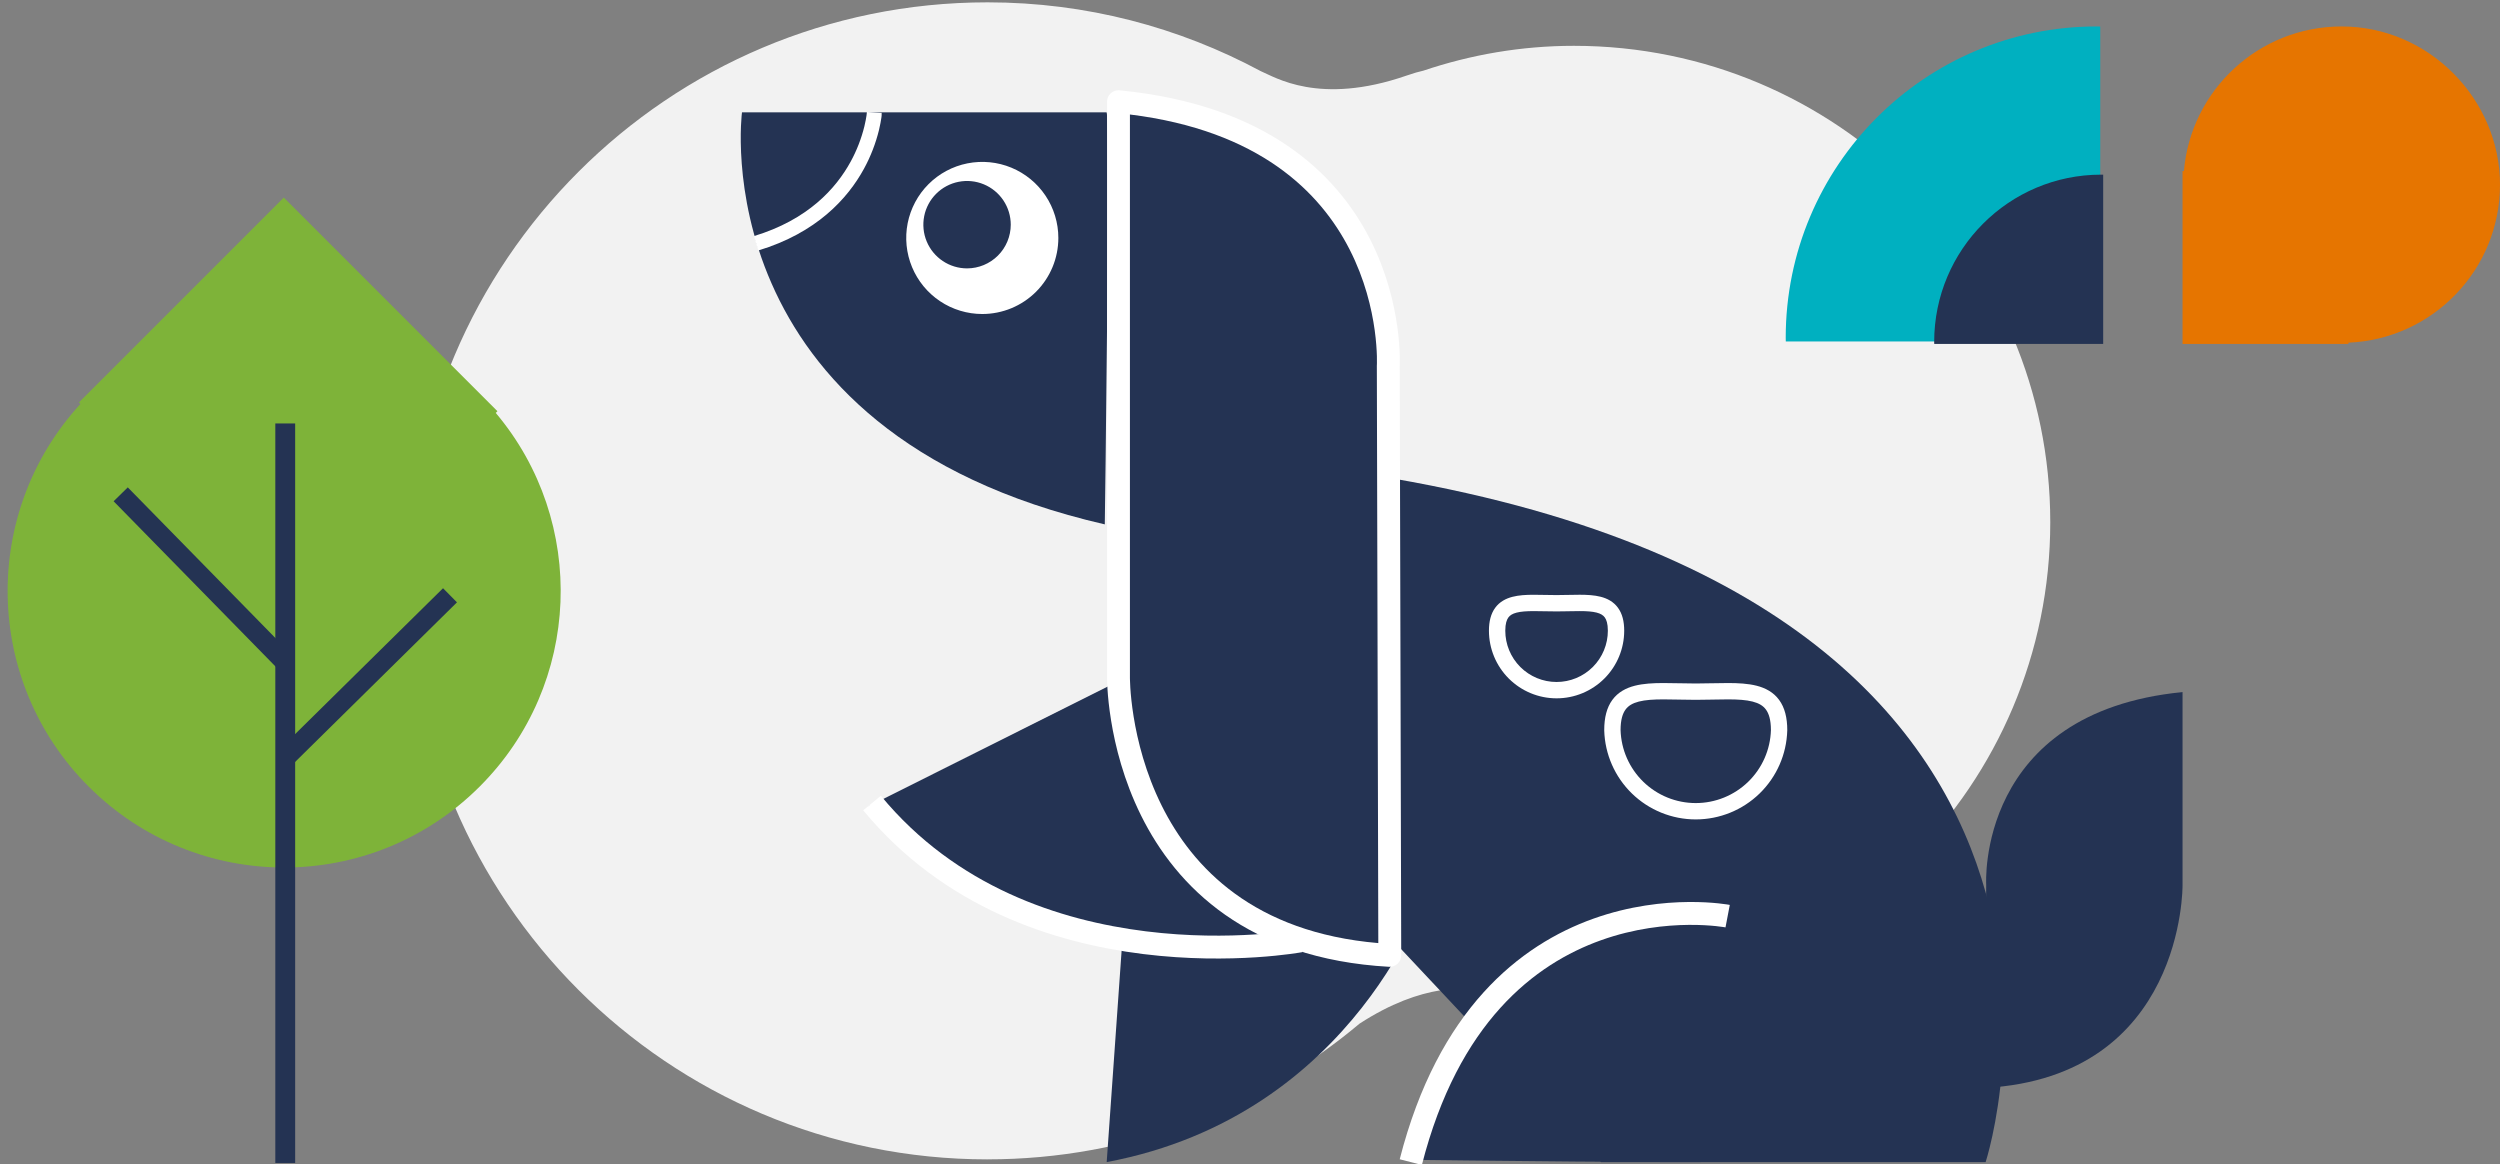 <svg width="189" height="88" viewBox="0 0 189 88" fill="none" xmlns="http://www.w3.org/2000/svg">
<rect x="0" y="0" width="189" height="88" fill="#808080" stroke="none"/>
<g clip-path="url(#clip0_2637_9663)">
<path d="M74.659 87.647C85.373 87.647 95.177 83.784 102.781 77.387C107.573 74.276 110.974 74.604 112.67 74.915C112.736 74.927 112.801 74.942 112.869 74.952C113.36 75.048 113.684 75.126 113.819 75.079C115.507 75.33 117.226 75.491 118.986 75.491C138.876 75.493 155 59.369 155 39.48C155 19.59 138.876 3.464 118.986 3.464C114.999 3.464 111.177 4.14 107.6 5.344C107.289 5.409 106.876 5.527 106.319 5.72C99.712 8.007 96.365 5.813 95.304 5.375C89.153 2.07 82.132 0.177 74.659 0.177C50.504 0.177 30.923 19.758 30.923 43.913C30.923 68.068 50.504 87.649 74.659 87.649V87.647Z" fill="#F2F2F2"/>
<path d="M83.656 8.493L56.094 8.493C56.094 8.493 52.918 32.61 83.522 39.643C83.522 39.643 83.95 8.777 83.656 8.493Z" fill="#243353"/>
<path fill-rule="evenodd" clip-rule="evenodd" d="M66.668 8.535L66.102 8.5C65.533 8.466 65.533 8.463 65.533 8.463C65.533 8.463 65.533 8.491 65.533 8.515C65.533 8.54 65.521 8.634 65.509 8.728C65.481 8.918 65.432 9.197 65.35 9.541C65.122 10.47 64.775 11.366 64.317 12.207C63.206 14.246 61.083 16.613 56.998 17.848L57.327 18.936C61.73 17.606 64.078 15.021 65.316 12.758C65.822 11.831 66.204 10.841 66.455 9.815C66.546 9.432 66.601 9.116 66.633 8.896C66.653 8.799 66.653 8.701 66.653 8.639C66.653 8.577 66.653 8.584 66.653 8.567L66.653 8.552L66.668 8.535Z" fill="white"/>
<path d="M74.261 23.739C73.124 23.739 72.012 23.402 71.067 22.77C70.121 22.138 69.384 21.24 68.949 20.19C68.513 19.139 68.4 17.983 68.621 16.867C68.843 15.752 69.391 14.727 70.195 13.923C70.999 13.119 72.024 12.571 73.139 12.35C74.255 12.128 75.411 12.242 76.462 12.677C77.512 13.112 78.41 13.849 79.042 14.795C79.674 15.74 80.011 16.852 80.011 17.989C80.011 19.514 79.405 20.977 78.327 22.055C77.249 23.134 75.786 23.739 74.261 23.739Z" fill="white"/>
<path d="M73.109 20.29C72.456 20.29 71.817 20.096 71.274 19.733C70.731 19.37 70.307 18.854 70.057 18.25C69.807 17.647 69.742 16.982 69.869 16.341C69.996 15.701 70.311 15.112 70.773 14.65C71.235 14.188 71.824 13.873 72.465 13.746C73.106 13.618 73.77 13.684 74.374 13.934C74.977 14.184 75.493 14.607 75.856 15.15C76.219 15.694 76.413 16.332 76.413 16.986C76.412 17.862 76.064 18.702 75.445 19.321C74.825 19.941 73.985 20.289 73.109 20.29Z" fill="#243353"/>
<path d="M84.647 8.429L84.647 51.931C84.647 51.931 84.437 71.811 105.156 72.967L105.05 28.415C105.05 28.415 106.103 10.529 84.647 8.431L84.647 8.429Z" fill="#243353"/>
<path d="M95.835 71.379C95.835 71.379 78.397 75.453 65.664 60.956L85.803 50.871L95.835 71.379Z" fill="#243353"/>
<path d="M121.04 87.855L150.114 87.855C150.114 87.855 165.052 42.119 96.199 34.923L96.199 61.391" fill="#243353"/>
<path d="M108.005 67.212C108.005 67.212 102.623 84.292 83.666 87.855L85.252 65.386L108.005 67.212Z" fill="#243353"/>
<path d="M150.156 66.869L150.08 82.246C165.153 81.396 165 66.936 165 66.936L165 52.322C149.393 53.851 150.156 66.869 150.156 66.869Z" fill="#243353"/>
<path fill-rule="evenodd" clip-rule="evenodd" d="M84.558 6.823C84.08 6.823 83.693 7.21 83.693 7.687L83.693 51.187L83.693 51.188L83.693 51.203C83.693 51.215 83.693 51.231 83.693 51.253C83.693 51.295 83.694 51.356 83.696 51.434C83.7 51.591 83.708 51.816 83.726 52.102C83.762 52.671 83.838 53.48 83.995 54.452C84.308 56.393 84.95 59.003 86.268 61.659C88.927 67.018 94.312 72.492 105.019 73.09C105.257 73.103 105.49 73.017 105.662 72.854C105.835 72.69 105.933 72.462 105.932 72.224L105.819 27.694C105.819 27.684 105.82 27.671 105.82 27.656C105.822 27.617 105.824 27.56 105.825 27.488C105.828 27.345 105.829 27.138 105.822 26.878C105.808 26.357 105.764 25.618 105.641 24.728C105.395 22.949 104.835 20.549 103.572 18.075C101.024 13.085 95.68 7.927 84.709 6.836C84.66 6.827 84.609 6.823 84.558 6.823ZM104.09 27.623C104.089 27.64 104.089 27.658 104.089 27.675L104.2 71.298C94.803 70.492 90.159 65.609 87.817 60.89C86.598 58.432 85.997 55.999 85.702 54.176C85.555 53.267 85.485 52.514 85.452 51.992C85.436 51.731 85.428 51.528 85.425 51.393C85.423 51.325 85.423 51.274 85.422 51.242C85.422 51.232 85.422 51.224 85.422 51.217C85.422 51.213 85.422 51.209 85.422 51.206L85.422 51.199L85.422 51.199L85.422 51.19L85.422 8.656C95.209 9.868 99.821 14.533 102.031 18.862C103.185 21.121 103.701 23.323 103.927 24.964C104.04 25.783 104.08 26.458 104.093 26.923C104.099 27.156 104.098 27.336 104.096 27.455C104.094 27.515 104.093 27.559 104.092 27.587C104.091 27.602 104.091 27.611 104.09 27.617L104.09 27.622L104.09 27.623Z" fill="white"/>
<path d="M131.058 87.776L131.058 66.612C131.058 66.612 112.525 64.183 107.15 87.687C107.138 87.687 130.84 87.996 131.058 87.776Z" fill="#243353"/>
<path fill-rule="evenodd" clip-rule="evenodd" d="M130.448 70.11C130.447 70.11 130.447 70.11 130.61 69.261C130.774 68.412 130.773 68.411 130.772 68.411L130.771 68.411L130.766 68.41L130.752 68.407C130.74 68.405 130.724 68.403 130.704 68.399C130.664 68.392 130.606 68.382 130.532 68.371C130.384 68.349 130.172 68.32 129.902 68.292C129.363 68.236 128.593 68.183 127.655 68.191C125.781 68.207 123.216 68.468 120.463 69.45C114.904 71.433 108.715 76.31 105.818 87.641L107.494 88.07C110.251 77.284 116.039 72.865 121.044 71.079C123.572 70.177 125.936 69.936 127.67 69.921C128.535 69.914 129.24 69.963 129.724 70.013C129.965 70.038 130.151 70.063 130.275 70.082C130.336 70.091 130.382 70.099 130.411 70.104C130.425 70.106 130.436 70.108 130.442 70.109L130.448 70.11C130.448 70.11 130.448 70.11 130.448 70.11L130.448 70.11Z" fill="white"/>
<path fill-rule="evenodd" clip-rule="evenodd" d="M98.454 71.982C98.454 71.982 98.455 71.982 98.297 71.131C98.138 70.281 98.139 70.281 98.139 70.281L98.139 70.281L98.137 70.281L98.129 70.283C98.121 70.284 98.107 70.287 98.09 70.29C98.054 70.296 97.999 70.305 97.926 70.317C97.779 70.34 97.56 70.373 97.276 70.411C96.706 70.486 95.874 70.578 94.837 70.645C92.762 70.779 89.874 70.812 86.629 70.408C80.129 69.6 72.282 67.054 66.593 60.158L65.259 61.259C71.332 68.621 79.671 71.286 86.415 72.125C89.793 72.545 92.792 72.51 94.949 72.371C96.028 72.301 96.898 72.205 97.501 72.126C97.802 72.086 98.038 72.051 98.199 72.025C98.28 72.012 98.342 72.001 98.385 71.994C98.406 71.99 98.423 71.987 98.435 71.985L98.449 71.983L98.453 71.982L98.454 71.982Z" fill="white"/>
<path fill-rule="evenodd" clip-rule="evenodd" d="M129.451 51.654C129.041 51.663 128.623 51.672 128.196 51.672C127.77 51.672 127.352 51.663 126.941 51.654L126.915 51.654C126.516 51.645 126.122 51.637 125.745 51.638C124.982 51.639 124.238 51.676 123.589 51.842C122.927 52.012 122.321 52.328 121.892 52.914C121.469 53.493 121.279 54.256 121.28 55.204L121.28 55.212L121.28 55.22C121.331 57.022 122.082 58.733 123.374 59.989C124.666 61.245 126.397 61.948 128.199 61.948C130.001 61.948 131.732 61.245 133.024 59.989C134.316 58.733 135.067 57.022 135.117 55.22L135.118 55.212L135.118 55.203C135.118 54.255 134.926 53.493 134.502 52.914C134.073 52.328 133.466 52.012 132.805 51.842C132.155 51.676 131.411 51.639 130.648 51.638C130.271 51.637 129.877 51.645 129.478 51.654L129.451 51.654ZM133.882 55.194C133.839 56.671 133.222 58.073 132.163 59.103C131.101 60.135 129.679 60.712 128.199 60.712C126.718 60.712 125.296 60.135 124.235 59.103C123.176 58.073 122.559 56.671 122.515 55.194C122.515 54.406 122.676 53.936 122.89 53.644C123.099 53.357 123.416 53.162 123.896 53.039C124.388 52.913 125.002 52.874 125.747 52.873C126.109 52.873 126.491 52.881 126.896 52.889L126.915 52.89C127.324 52.898 127.754 52.907 128.196 52.907C128.638 52.907 129.069 52.898 129.478 52.89L129.497 52.889C129.902 52.881 130.283 52.873 130.646 52.873C131.391 52.874 132.005 52.913 132.497 53.039C132.978 53.162 133.295 53.357 133.505 53.644C133.72 53.937 133.881 54.407 133.882 55.194Z" fill="white"/>
<path fill-rule="evenodd" clip-rule="evenodd" d="M118.57 44.975C118.277 44.982 117.98 44.988 117.677 44.988C117.374 44.988 117.077 44.982 116.783 44.976L116.777 44.976C116.488 44.97 116.201 44.964 115.925 44.965C115.378 44.966 114.829 44.993 114.344 45.119C113.847 45.247 113.374 45.489 113.037 45.949C112.705 46.402 112.564 46.986 112.564 47.681C112.564 49.037 113.103 50.337 114.062 51.296C115.021 52.255 116.321 52.794 117.677 52.794C119.033 52.794 120.333 52.255 121.292 51.296C122.251 50.337 122.79 49.037 122.79 47.681C122.79 46.984 122.649 46.399 122.317 45.946C121.98 45.485 121.507 45.242 121.009 45.115C120.524 44.99 119.975 44.964 119.428 44.963C119.157 44.963 118.874 44.969 118.59 44.975L118.57 44.975ZM121.32 46.675C121.443 46.843 121.554 47.138 121.554 47.681C121.554 48.709 121.146 49.696 120.418 50.423C119.691 51.15 118.705 51.558 117.677 51.558C116.649 51.558 115.663 51.15 114.935 50.423C114.208 49.696 113.8 48.709 113.8 47.681C113.8 47.141 113.91 46.848 114.034 46.679C114.152 46.519 114.336 46.397 114.653 46.315C114.981 46.23 115.4 46.202 115.929 46.2C116.189 46.199 116.464 46.205 116.758 46.211L116.758 46.211C117.05 46.217 117.359 46.223 117.677 46.223C117.995 46.223 118.304 46.217 118.596 46.211L118.61 46.21C118.899 46.204 119.17 46.198 119.426 46.199C119.955 46.2 120.374 46.227 120.702 46.311C121.018 46.392 121.202 46.514 121.32 46.675Z" fill="white"/>
<path d="M165.104 12.934H165V26H177.539V25.906C183.912 25.638 189 20.394 189 13.959C189 7.524 183.64 2 177.029 2C170.763 2 165.625 6.808 165.104 12.934Z" fill="#E67500"/>
<path d="M135.006 25.816C135.006 25.724 135 25.632 135 25.538C135 12.537 145.522 2 158.5 2C158.592 2 158.684 2.006 158.778 2.006V25.814H135.008L135.006 25.816Z" fill="#00B0C0"/>
<path d="M146.228 26C146.228 25.951 146.224 25.902 146.224 25.851C146.224 18.866 151.877 13.203 158.851 13.203C158.9 13.203 158.949 13.207 159 13.207V26H146.228Z" fill="#243353"/>
<path d="M37.479 31.216L37.607 31.088L21.454 14.935L5.968 30.421L6.084 30.537C-1.457 38.741 -1.255 51.507 6.698 59.46C14.863 67.625 28.103 67.625 36.268 59.46C44.005 51.723 44.405 39.432 37.479 31.216Z" fill="#7EB339"/>
<path d="M21.564 32.013V87.921" stroke="#243353" stroke-width="1.5" stroke-miterlimit="10"/>
<path d="M9.125 37.37L21.456 49.956" stroke="#243353" stroke-width="1.5" stroke-miterlimit="10"/>
<path d="M21.389 57.459L34.02 45.004" stroke="#243353" stroke-width="1.5" stroke-miterlimit="10"/>
</g>
<defs>
<clipPath id="clip0_2637_9663">
<rect width="189" height="88" fill="white"/>
</clipPath>
</defs>
</svg>
